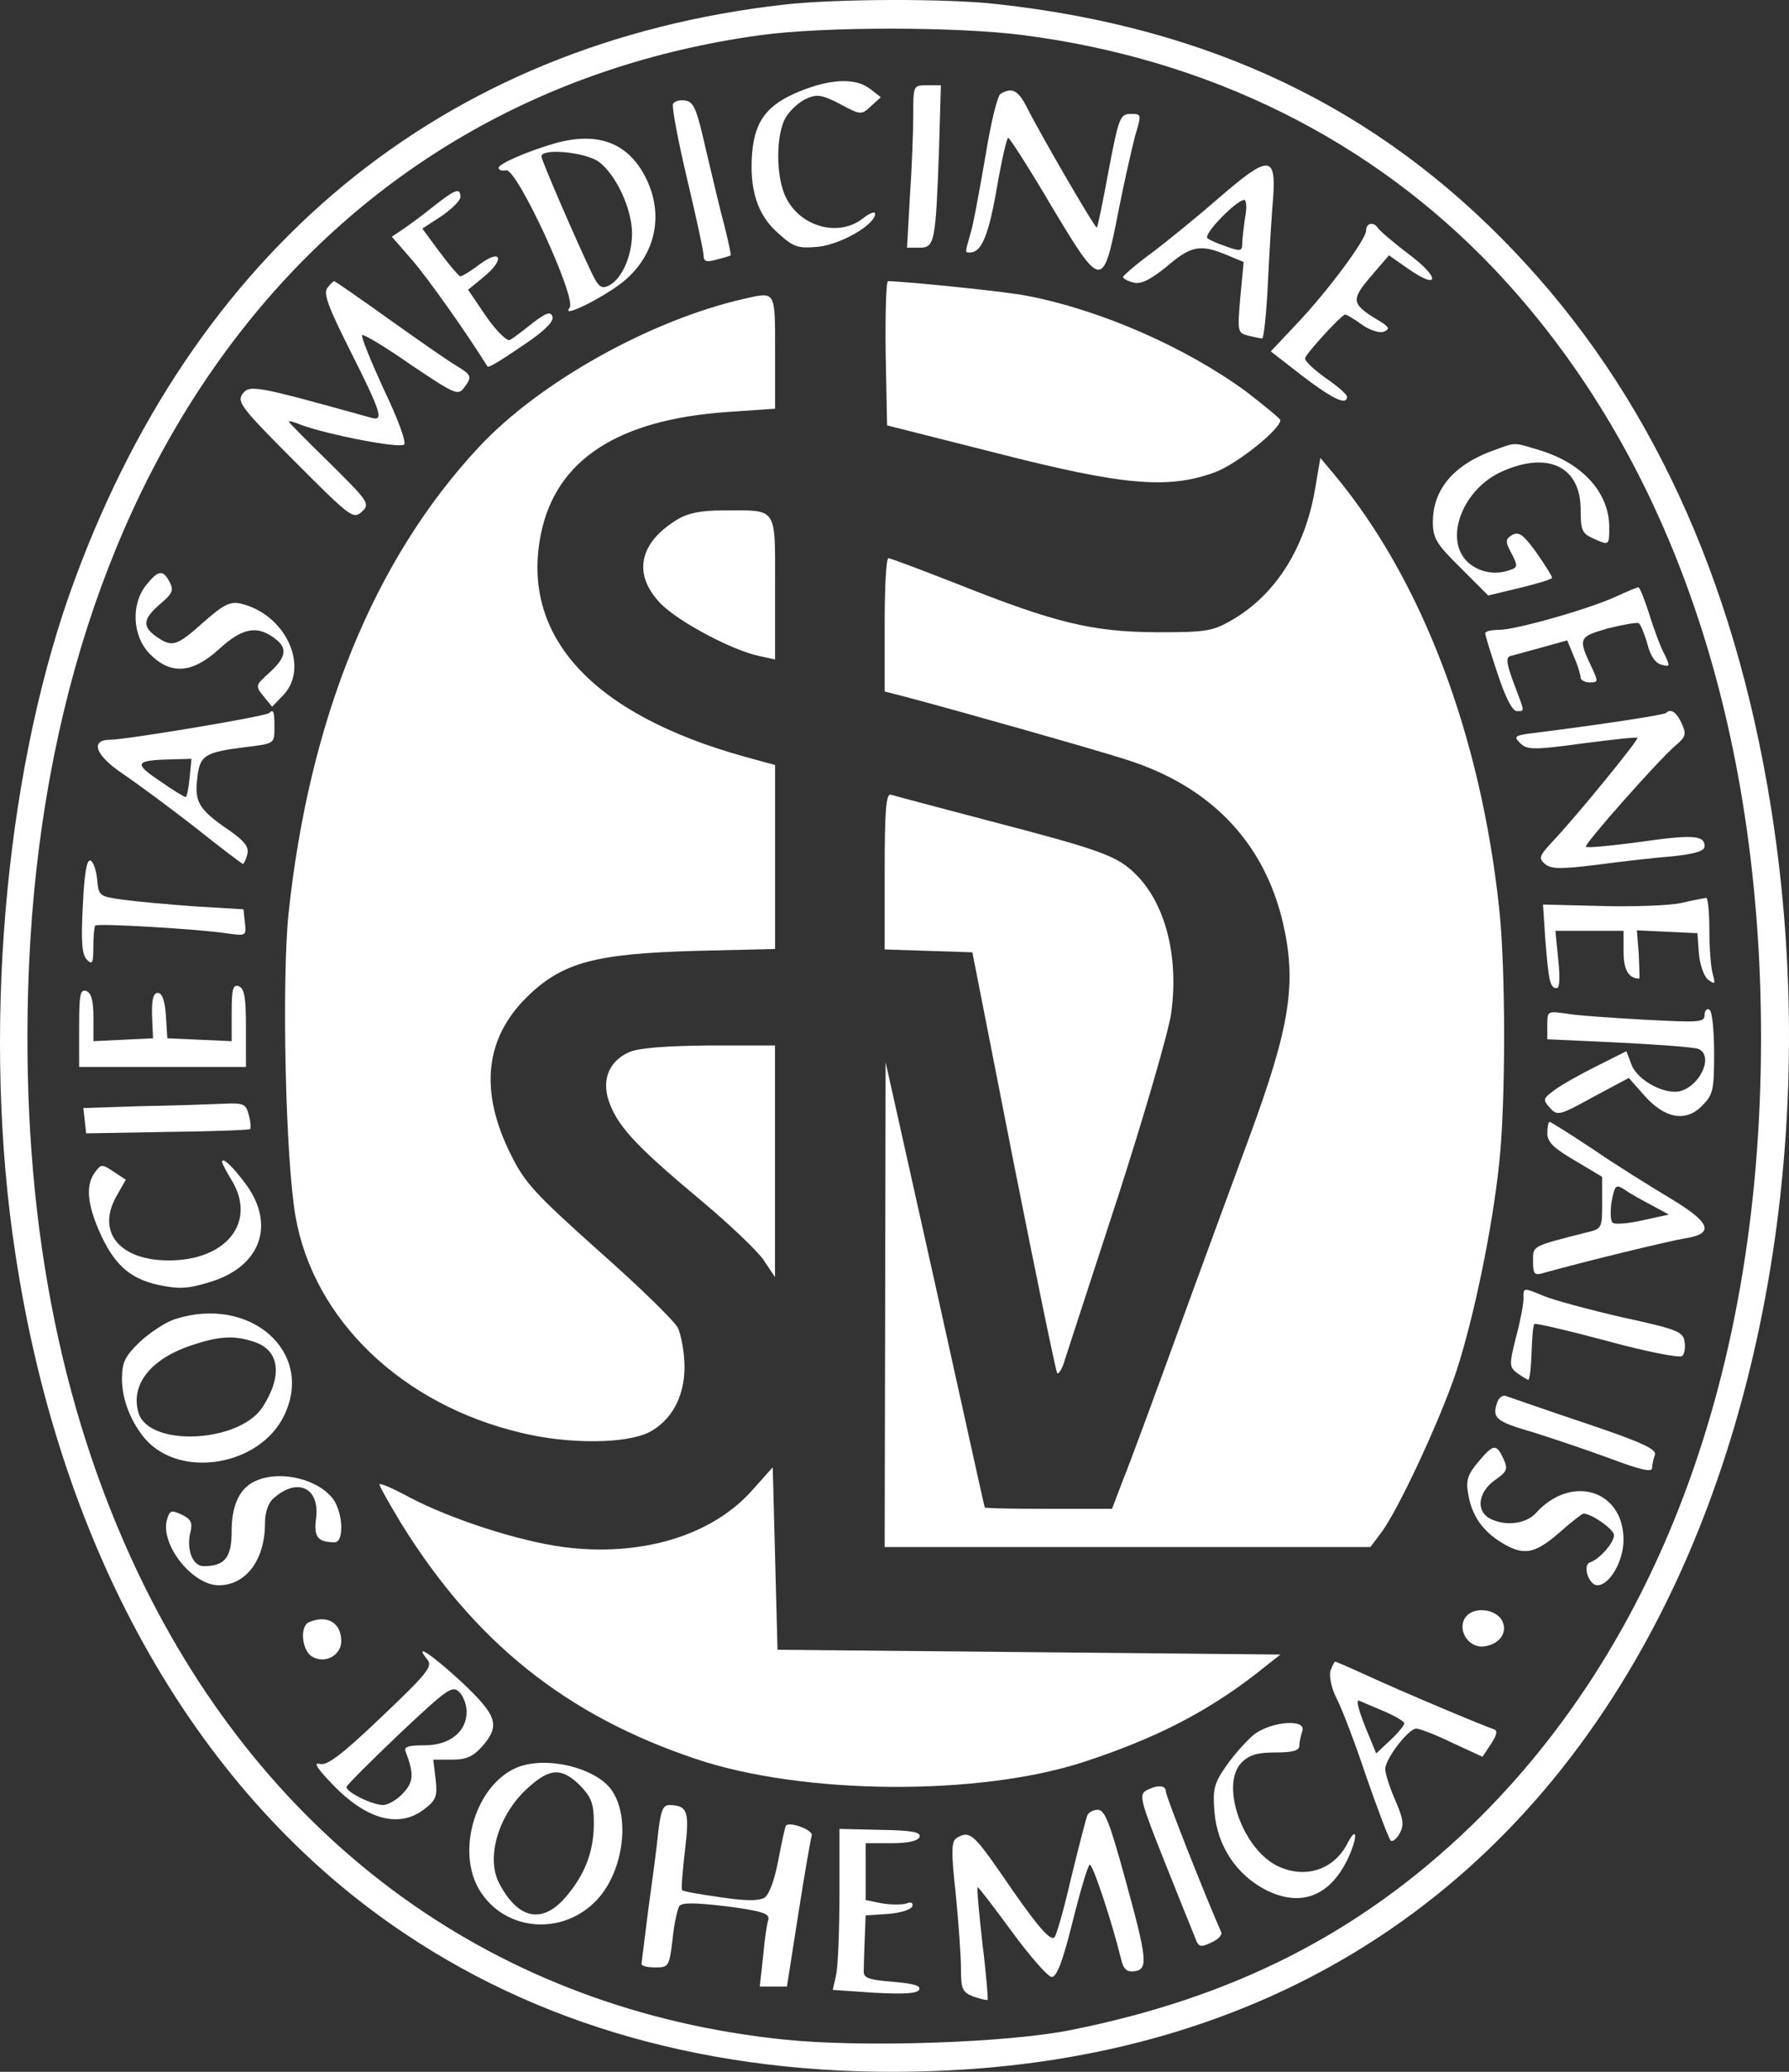 <svg width="152" height="176" viewBox="0 0 152 176" fill="none" xmlns="http://www.w3.org/2000/svg">
<rect x="0" y="0" width="152" height="176" fill="#333333" stroke="none"/>
<g id="Logo">
<path id="Vector" d="M66.662 0.386C37.541 3.673 16.238 21.245 5.91 50.463C0.321 66.371 -1.501 88.122 1.293 106.424C5.141 132.031 16.886 152.565 34.382 164.252C46.776 172.571 62.004 176.548 79.217 175.939C107.446 174.965 129.033 161.249 141.385 136.495C150.944 117.34 154.265 92.343 150.458 68.522C147.339 49.043 140.089 33.338 128.628 21.326C117.004 9.111 102.788 2.334 84.684 0.346C80.391 -0.141 70.995 -0.101 66.662 0.386ZM86.912 2.983C102.707 5.012 116.518 11.871 126.927 22.827C141.021 37.68 148.797 58.823 149.567 84.145C150.417 114.013 141.79 138.889 124.942 155.162C115.505 164.252 104.773 169.69 91.002 172.449C85.535 173.545 73.263 173.951 66.621 173.261C42.239 170.745 22.718 156.663 11.742 133.654C4.979 119.451 1.86 103.015 2.387 84.145C3.642 39.263 27.578 8.056 64.636 2.983C69.983 2.253 81.282 2.253 86.912 2.983Z" fill="white"/>
<path id="Vector_2" d="M67.912 7.772C65.158 8.908 64.146 10.247 63.903 13.007C63.66 16.091 64.348 18.282 66.13 19.824C67.426 21.001 67.791 21.123 69.532 20.961C71.436 20.758 74.352 19.094 74.352 18.16C74.352 17.917 73.866 18.12 73.299 18.566C71.274 20.149 68.074 19.297 66.819 16.862C65.887 15.117 65.887 11.302 66.819 9.882C67.183 9.314 67.953 8.624 68.52 8.381C69.411 7.975 69.856 8.056 71.355 8.827C73.096 9.76 73.177 9.801 73.987 9.03L74.838 8.259L73.947 7.569C72.732 6.595 70.585 6.676 67.912 7.772Z" fill="white"/>
<path id="Vector_3" d="M77.593 9.801C77.593 11.221 77.471 14.346 77.309 16.7L77.066 21.042H78.119C79.415 21.042 79.496 20.596 79.78 12.804L79.942 7.244H78.767C77.593 7.244 77.593 7.244 77.593 9.801Z" fill="white"/>
<path id="Vector_4" d="M85.011 7.975C84.728 8.137 84.161 10.572 83.715 13.331C83.229 16.131 82.703 19.053 82.46 19.824C81.974 21.529 81.974 21.448 82.419 21.448C83.391 21.448 83.999 19.987 84.687 16.01C85.092 13.656 85.538 11.708 85.659 11.708C85.781 11.708 87.482 14.346 89.385 17.592C93.597 24.613 93.719 24.613 95.015 17.998C95.501 15.523 96.149 12.682 96.432 11.586C96.999 9.679 96.999 9.679 96.068 9.679C95.177 9.679 95.055 9.963 94.205 14.427C93.719 17.065 93.273 19.256 93.192 19.337C93.071 19.459 88.332 11.302 87.158 8.949C86.469 7.65 85.943 7.407 85.011 7.975Z" fill="white"/>
<path id="Vector_5" d="M57.185 8.827C57.064 9.03 57.59 11.87 58.36 15.117C59.129 18.363 59.778 21.326 59.778 21.691C59.778 22.219 60.02 22.3 60.871 22.056C61.519 21.894 62.045 21.732 62.086 21.691C62.127 21.651 61.883 20.514 61.559 19.216C61.195 17.877 60.507 14.955 59.98 12.723C59.21 9.314 58.967 8.665 58.238 8.543C57.793 8.462 57.307 8.583 57.185 8.827Z" fill="white"/>
<path id="Vector_6" d="M47.219 12.155C44.951 12.804 42.359 13.9 42.359 14.265C42.359 14.427 42.643 14.549 43.007 14.468C43.939 14.306 49.042 25.384 48.394 26.155C47.584 27.129 51.31 25.262 53.011 23.883C55.765 21.57 56.454 18.12 54.793 14.955C53.295 12.114 50.783 11.181 47.219 12.155ZM50.864 13.737C52.323 14.793 53.7 17.755 53.7 19.825C53.7 21.732 52.849 23.68 51.756 24.248C51.108 24.573 50.864 24.41 50.257 23.152C48.92 20.352 46.004 13.616 46.004 13.291C46.004 12.56 49.73 12.926 50.864 13.737Z" fill="white"/>
<path id="Vector_7" d="M103.599 16.781C101.736 18.404 99.144 20.515 97.848 21.488C96.511 22.462 95.459 23.396 95.418 23.517C95.418 23.68 95.823 23.883 96.309 24.005C96.916 24.167 97.686 23.802 99.103 22.665C101.169 20.88 101.979 20.717 104.207 21.651L105.665 22.259L105.381 25.262C105.138 28.144 105.138 28.265 106.029 28.509C106.556 28.631 107.082 28.752 107.244 28.752C107.366 28.752 107.609 26.602 107.73 23.964C107.852 21.367 108.054 18.08 108.176 16.741C108.419 13.169 107.771 13.169 103.599 16.781ZM105.786 18.485C105.665 19.338 105.543 20.352 105.543 20.717C105.543 21.326 105.381 21.367 104.247 20.961C103.518 20.717 102.749 20.393 102.587 20.23C102.222 19.906 105.017 17.024 105.705 16.984C105.908 16.984 105.948 17.674 105.786 18.485Z" fill="white"/>
<path id="Vector_8" d="M36.853 17.511C35.962 18.242 34.788 19.094 34.261 19.459L33.289 20.109L34.99 22.056C36.286 23.558 39.364 27.86 41.43 31.147C41.511 31.268 42.807 30.457 44.346 29.402C46.249 28.144 47.1 27.291 46.938 26.886C46.776 26.439 46.411 26.561 45.237 27.454C44.427 28.103 43.576 28.752 43.333 28.874C43.09 29.036 42.199 28.144 41.308 26.886L39.769 24.613L41.106 23.517C42.928 22.016 42.604 21.082 40.741 22.462C40.012 23.03 39.243 23.477 39.121 23.477C39 23.477 38.23 22.584 37.38 21.448L35.881 19.419L37.501 18.364C38.392 17.755 39.121 17.024 39.121 16.74C39.121 15.929 38.716 16.05 36.853 17.511Z" fill="white"/>
<path id="Vector_9" d="M116.069 19.581C116.069 20.352 112.748 24.816 110.115 27.575L107.969 29.848L110.682 31.958C113.234 33.906 114.449 34.474 114.449 33.703C114.449 33.5 113.598 32.77 112.586 32.08C111.573 31.349 110.804 30.619 110.885 30.416C111.087 29.888 114.003 26.723 114.287 26.723C114.408 26.723 115.056 27.088 115.704 27.575C116.393 28.062 117.203 28.306 117.567 28.184C118.134 27.94 118.053 27.778 117.041 27.169C114.813 25.83 114.773 25.465 116.474 23.477L118.013 21.691L119.633 22.827C122.306 24.694 122.387 23.598 119.714 21.61C118.377 20.595 117.203 19.581 117.081 19.378C116.717 18.81 116.069 18.931 116.069 19.581Z" fill="white"/>
<path id="Vector_10" d="M27.817 24.451C27.453 24.897 27.858 26.033 29.802 29.889C32.394 35.042 32.637 35.813 31.544 35.489C21.742 32.77 21.216 32.648 20.608 33.46C20.122 34.15 20.487 34.636 25.023 39.182C29.762 43.93 30.005 44.133 30.734 43.483C31.463 42.793 31.341 42.631 28.02 39.344C26.116 37.477 24.537 35.895 24.537 35.813C24.537 35.732 25.023 35.854 25.59 36.097C27.777 36.909 33.974 38.127 34.338 37.761C34.541 37.558 33.771 35.489 32.597 33.054C31.503 30.66 30.653 28.59 30.774 28.468C30.855 28.346 32.759 29.483 34.905 30.984C38.591 33.46 38.915 33.622 39.401 32.973C40.13 31.999 40.089 31.877 38.834 31.106C38.186 30.741 35.634 28.955 33.123 27.17C30.572 25.343 28.465 23.883 28.384 23.883C28.344 23.883 28.061 24.126 27.817 24.451Z" fill="white"/>
<path id="Vector_11" d="M75.249 30.01L75.37 36.138L84.685 38.492C95.459 41.251 99.266 41.576 103.235 40.115C105.098 39.425 108.783 36.463 108.783 35.691C108.783 35.57 107.447 34.474 105.867 33.257C100.764 29.523 93.596 26.358 87.318 25.14C85.576 24.775 77.112 23.923 75.451 23.883C75.289 23.883 75.208 26.642 75.249 30.01Z" fill="white"/>
<path id="Vector_12" d="M63.221 25.384C55.324 27.17 45.846 32.445 40.703 37.964C31.752 47.541 26.244 61.136 24.502 77.734C23.935 83.577 24.259 98.511 25.11 103.34C26.649 112.106 34.142 119.329 44.307 121.723C48.317 122.697 53.136 122.657 55.121 121.683C57.025 120.709 58.159 118.68 58.159 116.123C58.159 114.906 57.875 113.404 57.592 112.796C57.268 112.187 54.23 109.224 50.868 106.262C45.522 101.473 44.591 100.5 43.416 98.105C40.703 92.708 41.189 88.204 44.793 84.673C47.79 81.751 50.544 81.021 59.09 80.777L65.854 80.615V72.823V64.991L63.343 64.301C50.261 60.69 44.186 53.994 45.968 45.309C47.264 39.06 52.489 35.651 61.763 35.002L65.854 34.718V29.929C65.854 24.613 65.935 24.776 63.221 25.384Z" fill="white"/>
<path id="Vector_13" d="M126.926 38.248C123.524 39.465 121.742 41.576 121.742 44.335C121.742 45.715 122.026 46.202 124.091 48.231L126.44 50.585L129.154 49.935C130.652 49.57 131.867 49.205 131.867 49.083C131.867 48.921 131.26 47.987 130.531 46.932C129.437 45.431 129.073 45.147 128.506 45.431C127.898 45.796 127.858 45.959 128.425 47.014C128.951 48.028 128.951 48.19 128.384 48.393C127.007 48.921 125.509 48.596 124.577 47.622C122.714 45.634 124.334 41.535 127.574 40.074C131.503 38.289 134.297 39.628 134.297 43.28C134.297 45.025 134.419 45.309 135.31 45.715C136.727 46.364 136.727 46.364 136.727 44.782C136.727 41.86 134.459 39.344 130.814 38.248C128.546 37.558 128.83 37.558 126.926 38.248Z" fill="white"/>
<path id="Vector_14" d="M111.736 41.535C110.886 46.527 108.415 50.463 104.77 52.614C103.029 53.629 102.583 53.71 98.249 53.71C92.782 53.669 89.704 52.939 81.239 49.57C78.242 48.394 75.65 47.42 75.488 47.42C75.286 47.42 75.164 49.976 75.164 53.101V58.742L76.906 59.188C81.806 60.487 93.511 63.814 95.739 64.545C102.867 66.817 107.362 71.525 108.982 78.302C110.197 83.496 109.63 87.148 106.147 96.604C104.892 100.012 102.138 107.479 100.072 113.161C98.007 118.842 95.9 124.564 95.374 125.822L94.483 128.176H89.096C86.099 128.176 83.669 128.135 83.669 128.054C83.629 128.013 81.766 119.491 79.457 109.103L75.245 90.233L75.205 110.807L75.164 131.422H95.779H116.434L117.285 130.286C118.702 128.5 122.388 120.587 123.765 116.407C125.264 111.781 126.803 104.273 127.37 98.876C127.937 93.804 127.937 82.197 127.37 77.125C125.79 62.394 120.808 49.286 113.437 40.399L112.182 38.898L111.736 41.535Z" fill="white"/>
<path id="Vector_15" d="M57.55 44.133C54.269 46.121 53.743 48.799 56.132 51.275C57.631 52.817 62.288 55.292 64.556 55.739L65.852 56.023V49.936C65.852 42.915 66.136 43.361 61.397 43.361C59.534 43.361 58.4 43.605 57.55 44.133Z" fill="white"/>
<path id="Vector_16" d="M12.428 49.692C11.092 51.356 11.254 54.075 12.752 55.576C14.534 57.362 16.357 57.199 18.625 55.13C20.529 53.385 21.784 53.101 23.242 54.156C24.457 55.008 24.376 55.779 22.918 57.118C21.703 58.214 21.663 58.255 22.392 59.147L23.121 60.04L24.093 59.026C26.32 56.631 24.255 52.167 20.448 51.275C19.557 51.072 18.99 51.356 17.289 52.857C14.98 54.927 14.616 55.008 13.279 54.075C12.064 53.222 12.145 52.573 13.603 51.315C14.656 50.422 14.777 50.138 14.413 49.448C13.846 48.353 13.441 48.434 12.428 49.692Z" fill="white"/>
<path id="Vector_17" d="M137.329 50.666C135.061 51.721 128.783 53.507 127.366 53.507C126.718 53.507 126.191 53.628 126.191 53.791C126.191 53.994 126.677 55.536 127.244 57.24C127.892 59.228 128.5 60.405 128.864 60.405C129.553 60.405 129.593 60.608 128.621 58.052C128.014 56.428 127.933 55.86 128.297 55.739C128.581 55.657 129.796 55.333 130.97 55.008L133.158 54.399L133.725 55.779C134.049 56.51 134.292 57.321 134.292 57.565C134.292 57.768 134.656 57.971 135.061 57.971C135.79 57.971 135.79 57.889 135.304 56.834C134.049 54.197 134.089 54.115 136.6 53.385C137.896 53.06 139.071 52.857 139.233 52.938C139.395 53.06 139.719 53.831 139.962 54.684C140.205 55.698 140.65 56.347 141.177 56.469C141.906 56.672 141.906 56.591 141.42 55.576C141.096 55.008 140.529 53.466 140.124 52.167C139.719 50.909 139.314 49.854 139.192 49.895C139.071 49.895 138.22 50.26 137.329 50.666Z" fill="white"/>
<path id="Vector_18" d="M22.873 60.568C22.63 60.852 10.682 62.84 9.386 62.84C7.604 62.84 8.09 64.18 10.479 65.762C11.613 66.533 14.367 68.562 16.555 70.267C18.741 72.012 20.564 73.391 20.645 73.391C20.726 73.391 20.888 73.026 21.01 72.58C21.172 71.971 20.807 71.484 19.552 70.591C16.919 68.806 16.514 68.156 16.757 66.168C16.959 64.139 17.364 63.895 21.01 63.449C23.318 63.165 23.318 63.165 23.318 61.785C23.318 60.446 23.237 60.203 22.873 60.568ZM16.109 66.087C16.028 66.98 15.866 67.71 15.785 67.71C15.664 67.71 14.651 67.101 13.557 66.33C11.33 64.829 11.451 64.585 14.61 64.504L16.271 64.464L16.109 66.087Z" fill="white"/>
<path id="Vector_19" d="M141.548 60.568C141.386 60.73 136.121 61.542 130.289 62.272C128.669 62.475 128.588 62.556 129.155 63.124C129.722 63.693 130.248 63.733 134.38 63.165C136.891 62.84 139.037 62.597 139.118 62.678C139.28 62.8 134.015 69.252 131.99 71.403C130.775 72.701 130.694 72.904 131.261 73.391C131.788 73.838 132.598 73.838 135.635 73.472C137.701 73.189 140.576 72.864 142.115 72.742C144.019 72.539 144.829 72.296 144.829 71.89C144.829 70.957 143.857 70.875 139.321 71.525C136.891 71.849 134.825 72.052 134.744 71.93C134.542 71.768 140.779 64.707 142.318 63.368C143.249 62.597 143.29 62.353 142.885 61.461C142.439 60.487 141.953 60.162 141.548 60.568Z" fill="white"/>
<path id="Vector_20" d="M75.164 74V80.655L78.89 80.777L82.616 80.899L86.099 98.633C88.043 108.413 89.704 116.488 89.825 116.651C89.947 116.772 90.271 116.245 90.473 115.514C90.716 114.784 92.741 108.535 95.009 101.595C97.237 94.696 99.262 87.716 99.505 86.093C100.194 81.183 98.978 76.597 96.346 74.122C94.847 72.701 93.43 72.174 84.074 69.739C79.741 68.603 75.934 67.588 75.691 67.507C75.286 67.385 75.164 68.846 75.164 74Z" fill="white"/>
<path id="Vector_21" d="M7.039 76.922C6.877 79.925 6.958 81.061 7.363 81.507C7.849 81.994 7.93 81.832 7.93 80.452C7.93 79.559 8.011 78.707 8.092 78.626C8.335 78.423 16.678 78.91 19.189 79.275C20.931 79.519 20.931 79.519 20.809 78.382L20.688 77.246L16.638 77.003C14.41 76.841 11.656 76.597 10.482 76.435C8.416 76.151 8.376 76.11 8.254 74.69C8.173 73.919 7.93 73.188 7.687 73.107C7.363 72.985 7.161 74.243 7.039 76.922Z" fill="white"/>
<path id="Vector_22" d="M142.802 76.719C141.79 76.922 138.752 77.044 136.039 76.963L131.098 76.841L131.3 79.884C131.584 83.415 131.705 83.942 132.272 83.942C132.515 83.942 132.556 83.05 132.394 81.507L132.151 79.073H135.067H137.942V80.858C137.942 82.4 138.388 83.131 139.279 83.131C139.319 83.131 139.279 82.197 139.238 81.102L139.076 79.032L141.668 79.154L144.22 79.276L144.341 80.98C144.422 81.913 144.746 82.887 145.111 83.212C145.718 83.658 145.759 83.618 145.516 82.725C145.354 82.157 145.232 80.493 145.232 78.951C145.232 77.449 145.111 76.232 144.949 76.273C144.746 76.313 143.815 76.475 142.802 76.719Z" fill="white"/>
<path id="Vector_23" d="M19.683 86.012V88.447L16.969 88.325L14.215 88.203L14.094 86.255C14.013 84.997 13.77 84.348 13.405 84.348C13.041 84.348 12.879 84.876 12.919 86.255L13 88.203L10.489 88.325L7.938 88.447V86.458C7.938 85.038 7.776 84.348 7.33 84.186C6.804 84.023 6.723 84.51 6.723 87.311V90.638H13.81H20.898V87.351C20.898 84.754 20.776 83.983 20.29 83.78C19.804 83.618 19.683 83.983 19.683 86.012Z" fill="white"/>
<path id="Vector_24" d="M144.828 86.215C144.828 86.864 144.382 86.864 139.684 86.621C136.809 86.459 133.812 86.256 133.002 86.093C131.503 85.89 131.463 85.89 131.463 87.067V88.285L137.578 88.569C140.94 88.731 143.977 88.975 144.261 89.096C145.597 89.583 144.585 92.099 142.843 92.667C141.547 93.073 139.158 91.815 138.631 90.476L138.186 89.299L135.756 90.517C134.379 91.207 132.759 92.099 132.151 92.546C131.098 93.317 131.058 93.398 131.665 94.088C132.313 94.818 132.475 94.778 135.351 93.195L138.388 91.572L139.684 93.033C141.426 95.021 143.208 95.346 144.585 93.966C145.557 92.992 145.638 92.627 145.638 89.462C145.638 87.554 145.476 85.89 145.233 85.769C145.03 85.647 144.828 85.85 144.828 86.215Z" fill="white"/>
<path id="Vector_25" d="M53.454 89.38C51.632 90.192 51.024 91.937 51.874 93.925C52.684 95.914 54.386 97.659 59.732 102.122C62 104.03 64.349 106.262 64.875 107.033L65.847 108.494V98.632V88.812H60.299C56.532 88.853 54.304 89.015 53.454 89.38Z" fill="white"/>
<path id="Vector_26" d="M12.06 93.966L7.078 94.128L7.2 95.183L7.321 96.279L14.206 96.157C17.973 96.117 21.172 95.995 21.253 95.914C21.334 95.833 21.294 95.264 21.132 94.696C20.889 93.763 20.686 93.682 18.945 93.763C17.892 93.804 14.814 93.925 12.06 93.966Z" fill="white"/>
<path id="Vector_27" d="M131.466 96.279C131.466 97.009 131.992 97.537 133.815 98.592L136.123 99.972V102.163C136.123 104.354 136.123 104.395 134.706 104.72C130.089 105.897 130.251 105.815 130.251 107.155C130.251 108.25 130.372 108.372 131.182 108.129C134.503 107.195 141.672 105.45 143.13 105.207C145.722 104.801 145.357 103.868 141.915 101.798C140.295 100.824 137.338 98.998 135.394 97.659C133.45 96.36 131.749 95.305 131.668 95.305C131.547 95.305 131.466 95.751 131.466 96.279ZM140.376 102.407L141.793 103.178L139.566 103.665C138.351 103.949 137.176 104.03 137.014 103.868C136.812 103.665 136.812 102.853 136.933 102.041C137.217 100.621 137.298 100.58 138.108 101.108C138.553 101.433 139.606 102.001 140.376 102.407Z" fill="white"/>
<path id="Vector_28" d="M18.87 98.713C18.87 98.835 19.235 99.525 19.68 100.256C21.827 103.786 19.275 107.073 14.334 107.073C10.203 107.073 8.218 104.719 9.838 101.716L10.689 100.215L9.636 99.525C8.664 98.876 8.583 98.876 8.056 99.606C7.287 100.661 7.408 102.203 8.38 104.476C9.636 107.357 10.932 108.575 13.402 109.143C15.144 109.508 15.873 109.508 17.736 108.94C22.07 107.682 23.447 104.151 20.936 100.661C19.802 99.119 18.87 98.227 18.87 98.713Z" fill="white"/>
<path id="Vector_29" d="M129.438 110.361C129.438 110.848 129.155 112.308 128.79 113.648C128.223 115.92 128.223 116.123 128.912 116.651C129.317 116.935 129.722 117.178 129.843 117.219C129.965 117.219 130.086 116.204 130.127 114.946C130.167 113.688 130.248 112.593 130.37 112.471C130.491 112.39 133.286 113.039 136.607 113.932C139.887 114.824 142.763 115.393 142.925 115.19C143.127 115.027 143.208 114.459 143.127 113.972C143.006 113.12 142.479 112.917 137.822 111.903C134.987 111.253 132.03 110.442 131.22 110.117C129.357 109.346 129.438 109.346 129.438 110.361Z" fill="white"/>
<path id="Vector_30" d="M14.859 112.065C14.089 112.308 12.793 113.161 11.902 113.972C10.606 115.23 10.363 115.717 10.363 117.178C10.363 118.882 11.133 120.83 12.348 122.251C15.345 125.659 22.068 124.523 24.134 120.262C26.766 114.865 21.258 109.995 14.859 112.065ZM21.663 114.013C23.769 114.743 24.012 116.894 22.311 119.532C20.326 122.575 12.712 122.941 11.781 120.059C11.052 117.706 12.712 115.514 16.114 114.337C18.625 113.485 19.881 113.404 21.663 114.013Z" fill="white"/>
<path id="Vector_31" d="M127.243 119.045C126.716 120.465 127.081 120.749 130.159 121.642C131.86 122.169 134.857 123.184 136.842 123.914C139.312 124.848 140.365 125.091 140.365 124.726C140.365 124.442 140.487 123.914 140.608 123.59C140.77 123.103 139.434 122.494 134.614 120.871C131.212 119.735 128.215 118.679 127.972 118.598C127.729 118.476 127.405 118.679 127.243 119.045Z" fill="white"/>
<path id="Vector_32" d="M125.589 124.199C124.698 125.254 124.536 125.781 124.738 126.877C125.022 128.703 125.953 130.042 127.533 131.016C129.436 132.193 130.368 132.031 132.474 130.205C133.486 129.312 134.418 128.581 134.539 128.581C135.228 128.581 137.131 129.92 137.131 130.407C137.131 131.057 135.916 132.437 135.106 132.721C134.418 132.923 134.985 134.668 135.714 134.668C136.767 134.668 137.941 132.599 137.941 130.813C137.941 126.552 133.486 125.213 130.489 128.541C129.639 129.474 127.857 129.677 126.561 128.987C125.386 128.338 125.589 126.755 127.006 125.741C128.059 125.01 128.14 124.807 127.735 123.915C127.128 122.616 126.885 122.656 125.589 124.199Z" fill="white"/>
<path id="Vector_33" d="M63.914 126.593C60.471 130.489 54.396 132.274 47.876 131.422C43.947 130.894 38.277 129.028 34.794 127.201C33.376 126.43 32.242 125.943 32.242 126.106C32.242 126.268 33.052 127.688 34.024 129.312C40.302 139.497 48.118 145.747 59.175 149.44C68.247 152.483 83.233 152.605 92.183 149.643C98.097 147.695 102.43 145.503 106.683 142.216L108.789 140.553L87.445 140.35L66.06 140.147L65.858 132.396L65.655 124.645L63.914 126.593Z" fill="white"/>
<path id="Vector_34" d="M21.867 125.741C20.409 126.309 19.68 127.77 19.68 130.083C19.68 132.315 19.113 133.045 17.29 133.045C16.359 133.045 15.792 131.584 16.197 130.083C16.359 129.312 16.197 129.028 15.427 128.662C14.536 128.257 14.415 128.297 14.172 129.149C13.645 131.26 16.359 134.668 18.586 134.668C20.895 134.668 22.515 132.518 22.515 129.393C22.515 128.46 22.799 127.648 23.244 127.283C25.269 125.457 27.213 126.39 26.849 129.028C26.646 130.57 27.011 131.016 28.428 131.016C29.238 131.016 29.157 128.622 28.347 127.404C27.132 125.7 23.973 124.888 21.867 125.741Z" fill="white"/>
<path id="Vector_35" d="M124.577 137.306C123.726 138.321 124.698 140.025 126.075 139.863C127.452 139.7 128.181 138.605 127.574 137.59C126.966 136.657 125.265 136.495 124.577 137.306Z" fill="white"/>
<path id="Vector_36" d="M26.281 137.793C25.43 138.118 25.633 140.268 26.564 140.755C27.658 141.364 28.995 140.593 28.995 139.416C28.995 137.874 27.82 137.144 26.281 137.793Z" fill="white"/>
<path id="Vector_37" d="M36.325 140.999C36.77 141.568 36.284 142.176 32.396 145.869C28.994 149.116 27.779 150.008 27.172 149.846C26.605 149.684 26.929 150.211 28.184 151.51C31.1 154.594 33.935 155.365 36.082 153.661C37.054 152.93 37.175 152.565 37.013 151.145L36.811 149.481H38.431C39.646 149.481 40.213 149.197 40.982 148.345C42.522 146.559 42.238 145.747 39.241 142.907C36.689 140.553 35.069 139.457 36.325 140.999ZM39.646 145.423C39.646 147.127 38.188 148.263 36.082 148.263C34.705 148.263 34.3 148.385 34.462 148.791C35.191 150.698 35.15 151.388 34.219 152.362C33.733 152.89 32.963 153.336 32.558 153.336C31.627 153.336 29.399 152.24 29.44 151.794C29.48 151.632 31.505 149.603 33.935 147.29C37.945 143.515 38.431 143.15 38.998 143.718C39.362 144.043 39.646 144.814 39.646 145.423Z" fill="white"/>
<path id="Vector_38" d="M113.039 141.932C112.917 142.379 113.12 143.434 113.565 144.286C114.011 145.138 115.145 148.101 116.076 150.901C117.048 153.701 117.98 156.136 118.142 156.339C118.304 156.501 118.628 156.257 118.911 155.77C119.316 155.04 119.235 154.512 118.547 152.93C118.061 151.834 117.696 150.657 117.696 150.292C117.696 149.399 119.681 146.843 120.329 146.843C120.612 146.843 121.989 147.37 123.407 148.06L125.958 149.237L126.687 148.141C127.214 147.33 127.254 147.005 126.89 146.883C126.08 146.64 118.871 143.596 116.157 142.338C114.74 141.689 113.525 141.161 113.444 141.161C113.363 141.161 113.201 141.527 113.039 141.932ZM117.615 145.382C118.547 145.788 119.316 146.234 119.316 146.396C119.316 146.559 118.79 147.208 118.142 147.817L116.927 148.953L116.36 147.573C115.428 145.382 115.145 144.286 115.509 144.489C115.712 144.57 116.643 144.976 117.615 145.382Z" fill="white"/>
<path id="Vector_39" d="M106.469 147.411C105.821 147.979 104.768 149.156 104.16 150.049C103.148 151.51 103.026 151.997 103.188 153.944C103.431 156.826 105.051 159.261 107.562 160.559C110.478 162.02 112.949 161.127 114.488 157.962C115.379 156.095 115.339 154.918 114.448 156.663C113.273 158.895 110.762 159.666 108.413 158.449C105.497 156.907 103.674 151.55 105.497 149.724C106.145 149.075 106.833 148.872 108.372 148.872C109.83 148.872 110.397 148.71 110.397 148.304C110.397 147.979 110.519 147.452 110.64 147.086C111.086 145.95 107.886 146.234 106.469 147.411Z" fill="white"/>
<path id="Vector_40" d="M43.975 150.13C40.451 151.55 38.71 157.191 40.735 160.559C42.881 164.09 47.822 164.496 50.739 161.371C52.885 159.058 53.574 154.634 52.075 152.24C50.901 150.252 46.526 149.115 43.975 150.13ZM49.281 151.672C50.253 152.687 50.455 153.214 50.455 154.878C50.455 157.313 49.686 159.301 47.984 161.249C46 163.481 43.975 162.994 42.395 159.951C41.261 157.719 42.395 154.026 44.947 151.794C46.77 150.171 47.742 150.171 49.281 151.672Z" fill="white"/>
<path id="Vector_41" d="M97.357 152.118C96.75 152.484 96.952 153.133 98.937 158.124C100.152 161.168 101.326 164.09 101.529 164.577C101.812 165.388 101.974 165.47 102.906 165.023C103.473 164.78 103.878 164.374 103.756 164.13C102.46 161.209 99.058 152.605 99.058 152.2C99.058 151.631 98.329 151.591 97.357 152.118Z" fill="white"/>
<path id="Vector_42" d="M55.925 155.649C55.804 156.948 55.399 159.91 55.075 162.264C54.791 164.617 54.508 166.687 54.508 166.849C54.508 167.012 55.034 167.133 55.682 167.133C56.816 167.133 56.857 167.052 57.14 164.78C57.262 163.481 57.545 162.223 57.707 161.939C57.91 161.614 58.922 161.614 61.717 161.939C64.754 162.345 65.403 162.548 65.281 163.075C65.159 163.4 64.957 164.82 64.835 166.2L64.552 168.757H65.727H66.861L67.833 162.548C68.359 159.179 68.886 156.176 68.967 155.933C69.129 155.487 67.144 154.716 66.779 155.081C66.698 155.203 66.415 156.501 66.132 158.003C65.808 159.707 65.362 160.924 64.957 161.209C64.471 161.493 63.337 161.493 61.19 161.168C59.489 160.924 58.031 160.681 57.95 160.559C57.869 160.478 57.991 158.977 58.193 157.232C58.598 153.863 58.436 153.376 56.857 153.336C56.33 153.336 56.128 153.863 55.925 155.649Z" fill="white"/>
<path id="Vector_43" d="M92.38 154.229C92.259 154.513 91.651 156.907 91.003 159.545C90.396 162.182 89.748 164.455 89.586 164.577C89.221 164.942 87.966 163.44 85.009 159.098C82.701 155.771 82.336 155.487 81.283 156.136C80.837 156.42 80.797 157.232 81.202 160.884C81.445 163.319 81.647 166.159 81.647 167.255C81.647 168.959 81.769 169.244 82.701 169.609C83.308 169.812 83.835 169.933 83.915 169.893C83.956 169.812 83.794 167.661 83.47 165.104C83.186 162.548 82.984 160.397 83.065 160.316C83.106 160.275 84.401 161.939 85.941 164.049C87.48 166.159 89.019 167.904 89.343 167.945C89.788 167.945 90.274 166.687 91.125 163.278C91.773 160.681 92.421 158.49 92.583 158.408C92.826 158.246 94.527 163.44 95.256 166.443C95.458 167.296 95.742 167.539 96.39 167.458C97.564 167.296 97.483 166.443 95.58 159.545C94.284 154.837 93.879 153.742 93.271 153.742C92.866 153.742 92.461 153.985 92.38 154.229Z" fill="white"/>
<path id="Vector_44" d="M71.321 160.965C71.321 164.009 71.199 167.093 71.037 167.783L70.754 169.041L74.278 169.284C76.707 169.406 77.882 169.365 78.085 169.041C78.287 168.676 77.639 168.513 75.857 168.351C73.791 168.189 73.346 168.026 73.386 167.418C73.386 167.052 73.427 165.835 73.468 164.739L73.549 162.71L75.452 162.588C76.505 162.507 77.396 162.223 77.517 161.939C77.599 161.655 77.436 161.533 77.031 161.696C76.667 161.817 75.736 161.817 74.966 161.696L73.549 161.412V159.017V156.582H75.736C77.153 156.582 78.004 156.38 78.125 156.055C78.287 155.649 77.517 155.487 74.804 155.446L71.321 155.365V160.965Z" fill="white"/>
</g>
</svg>
